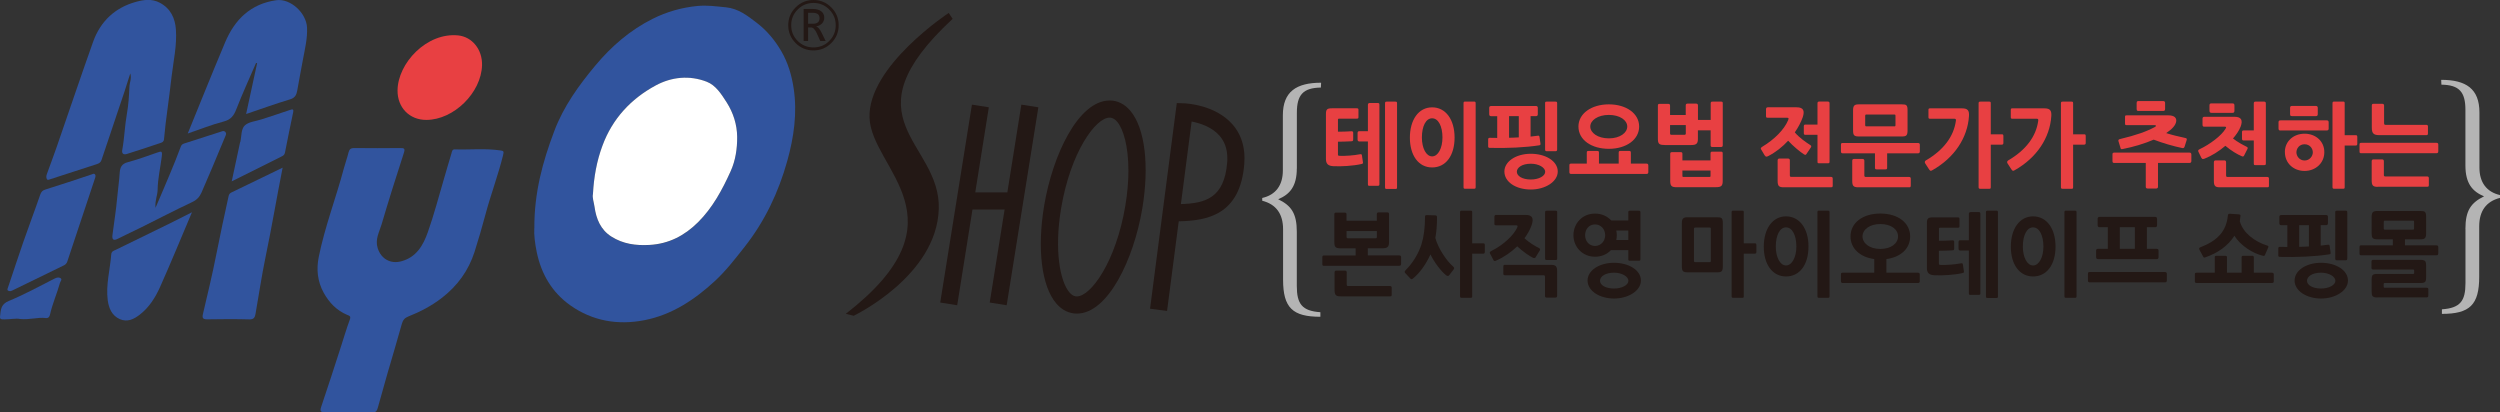 <?xml version="1.0" encoding="UTF-8"?>
<svg id="_레이어_1" data-name="레이어 1" xmlns="http://www.w3.org/2000/svg" viewBox="0 0 449.7 74.16">
  <rect x="0" y="0" width="449.7" height="74.16" fill="#333333" stroke="none"/>
  <defs>
    <style>
      .cls-1 {
        fill: #31549e;
      }

      .cls-1, .cls-2, .cls-3, .cls-4, .cls-5 {
        stroke-width: 0px;
      }

      .cls-2 {
        fill: #fff;
      }

      .cls-3 {
        fill: #231815;
      }

      .cls-4 {
        fill: #b4b4b4;
      }

      .cls-5 {
        fill: #e84042;
      }
    </style>
  </defs>
  <g>
    <path class="cls-3" d="M170.65,2.33s-14.6,9.61-14.24,18.87c.36,9.26,17.8,18.16-4.27,35.25l1.42.35s14.95-7.12,15.31-19.23c.36-12.1-17.09-16.02,2.49-34.18l-.71-1.07Z"/>
    <g>
      <polygon class="cls-3" points="181.2 34.61 175.43 34.61 177.87 19.3 174.83 18.82 169.13 54.42 172.18 54.91 174.93 37.69 180.71 37.69 178.03 54.42 181.08 54.91 186.78 19.3 183.72 18.82 181.2 34.61"/>
      <path class="cls-3" d="M199.59,18.08c-5.59.01-10.24,9.76-11.77,18.92-1.29,7.74-.47,14.47,2.17,17.57,1.02,1.21,2.31,1.84,3.72,1.84,5.59,0,10.23-9.76,11.77-18.92h0c1.29-7.74.47-14.47-2.16-17.57-1.02-1.21-2.31-1.85-3.72-1.85ZM202.43,36.98c-1.69,10.12-6.22,16.34-8.73,16.34-.18,0-.72,0-1.36-.76-1.6-1.89-2.75-7.41-1.47-15.06,1.69-10.12,6.22-16.34,8.72-16.34.18,0,.73,0,1.37.75,1.12,1.32,2.02,4.42,2.02,8.79,0,1.87-.17,3.98-.55,6.27Z"/>
      <path class="cls-3" d="M221.64,22.31c-3.11-3.49-8.34-3.71-8.56-3.72l-1.4-.05-.18,1.39-4.63,35.6,3.06.4s1.06-8.13,2.1-16.12c5.11-.11,11.06-1.12,11.79-10.31.03-.35.04-.69.04-1.02,0-2.44-.74-4.52-2.22-6.18ZM220.74,29.26c-.51,6.4-3.98,7.32-8.32,7.45.96-7.38,1.77-13.63,1.93-14.85,1.41.27,3.58.93,4.99,2.52.96,1.08,1.43,2.43,1.43,4.11,0,.25,0,.51-.03.78Z"/>
    </g>
  </g>
  <path class="cls-1" d="M96.12,41.05c-.04-6.38,1.5-11.97,3.59-17.49,1.68-4.44,4.38-8.17,7.37-11.76,2.91-3.49,6.29-6.4,10.33-8.42,2.52-1.26,5.23-2.04,8.1-2.31,1.73-.16,3.35.08,5.03.24,2.26.21,3.92,1.52,5.58,2.79,1.81,1.38,3.27,3.13,4.42,5.11,1.2,2.06,1.86,4.3,2.22,6.65.68,4.47.04,8.84-1.15,13.11-1.57,5.61-4.03,10.83-7.69,15.46-1.69,2.15-3.37,4.32-5.37,6.16-3.63,3.34-7.7,6.04-12.61,7-4.78.94-9.37.17-13.4-2.7-3.26-2.33-5.17-5.6-5.99-9.53-.32-1.57-.52-3.14-.44-4.3ZM106.66,34.91c-.15.64.17,1.49.29,2.34.3,2.14,1.09,4.1,3.03,5.32,2.09,1.32,4.39,1.63,6.86,1.5,3.49-.19,6.3-1.68,8.71-4.07,2.64-2.62,4.37-5.85,5.88-9.19.88-1.95,1.19-4.09,1.17-6.18-.02-2.19-.67-4.31-1.88-6.19-.95-1.49-1.95-3.1-3.6-3.73-3.1-1.2-6.33-.87-9.19.68-4.45,2.41-7.78,5.99-9.56,10.82-1,2.72-1.53,5.56-1.71,8.71Z"/>
  <path class="cls-1" d="M62.71,74.14c-1.39,0-2.79-.02-4.18,0-.76.02-1.06-.08-.75-.97,1.22-3.57,2.36-7.17,3.53-10.76.54-1.66,1.02-3.33,1.63-4.96.23-.62-.17-.68-.49-.81-1.91-.81-3.23-2.19-4.23-3.99-1.13-2.04-1.32-4.25-.89-6.4,1.09-5.43,3.1-10.61,4.52-15.95.26-.96.6-1.9.84-2.87.15-.59.42-.81,1.04-.8,2.75.03,5.5.03,8.25,0,.73,0,.93.07.66.9-1.39,4.27-2.74,8.55-4.01,12.86-.41,1.37-1.19,2.67-.69,4.25.6,1.9,2.27,2.88,4.21,2.37,2.75-.72,3.98-2.89,4.81-5.25,1.13-3.19,1.98-6.48,2.94-9.73.44-1.47.85-2.95,1.3-4.41.1-.32.11-.77.61-.75,2.71.09,5.43-.21,8.14.18.62.09.73.13.55.84-.89,3.61-2.21,7.08-3.17,10.67-.61,2.27-1.26,4.54-1.98,6.78-1.08,3.34-3.06,6.07-5.85,8.23-1.86,1.44-3.9,2.51-6.08,3.37-.65.26-.96.66-1.15,1.36-.83,3.03-1.75,6.02-2.62,9.04-.58,2.02-1.14,4.05-1.71,6.08-.15.53-.38.8-1.04.77-1.39-.08-2.79-.02-4.18-.02Z"/>
  <path class="cls-1" d="M23.44,13.19c-.71,2.33-1.44,4.48-2.17,6.62-1.03,2.99-1.98,6.01-3.02,9-.13.36-.38.57-.77.69-2.82.9-5.63,1.82-8.44,2.74-.21.07-.45.21-.59,0-.18-.28-.13-.63-.01-.95.58-1.61,1.19-3.21,1.75-4.83,2.19-6.31,4.31-12.63,6.55-18.92,1.32-3.7,3.94-6.18,7.76-7.22,1.37-.37,2.8-.58,4.22.16,1.98,1.03,2.77,2.8,2.92,4.8.21,2.86-.44,5.67-.78,8.51-.23,1.89-.44,3.79-.71,5.68-.26,1.85-.48,3.71-.65,5.57-.04.46-.33.58-.59.66-2.03.69-4.06,1.36-6.11,2-.57.18-.93-.06-.81-.73.4-2.16.45-4.36.84-6.52.28-1.59.39-3.23.45-4.85.03-.76.44-1.48.15-2.42Z"/>
  <path class="cls-1" d="M33.78,24c1-2.47,1.93-4.77,2.87-7.07,1.27-3.1,2.53-6.21,3.84-9.3C42.22,3.51,45.09.7,49.68.04c2.55-.37,5.43,2.28,5.55,4.92.09,1.98-.39,3.86-.74,5.77-.34,1.85-.7,3.69-1.02,5.54-.14.79-.39,1.33-1.29,1.6-2.62.79-5.19,1.72-7.91,2.64.68-3.12,1.33-6.13,1.98-9.14-.06-.02-.13-.04-.19-.05-1.2,2.78-2.46,5.53-3.56,8.35-.45,1.16-.99,1.86-2.27,2.19-2.12.55-4.16,1.37-6.44,2.15Z"/>
  <path class="cls-1" d="M50.84,30.16c-1.08,5.46-1.97,10.78-3.07,16.06-.71,3.4-1.2,6.83-1.81,10.25-.1.57-.27,1-1.08.98-2.52-.07-5.05-.05-7.58-.01-.8.01-.97-.22-.79-.98.83-3.54,1.69-7.08,2.39-10.65.69-3.5,1.44-6.99,2.21-10.48.08-.38.22-.56.52-.71,3.03-1.47,6.05-2.93,9.21-4.46Z"/>
  <path class="cls-1" d="M27.99,37.35c.93-2.19,1.77-4.11,2.57-6.05.68-1.64,1.36-3.28,1.97-4.95.16-.44.47-.49.79-.6,2.14-.69,4.28-1.36,6.41-2.06.3-.1.54-.22.79.03.25.26.14.5.01.79-.78,1.83-1.53,3.68-2.3,5.51-.65,1.54-1.31,3.08-1.98,4.61-.34.77-.83,1.32-1.66,1.71-3.08,1.45-6.1,3.02-9.15,4.54-1.41.7-2.84,1.35-4.25,2.07-.84.43-1.06.08-.96-.69.28-2.21.65-4.42.84-6.63.13-1.51.37-3.01.46-4.53.06-1.02.37-1.64,1.47-1.93,1.79-.47,3.53-1.13,5.29-1.73.72-.24.94-.34.81.71-.25,2-.72,3.97-.75,6-.01.98-.5,1.9-.38,3.2Z"/>
  <path class="cls-5" d="M86.71,11.72c-.13,4.96-5.08,9.83-10.01,9.85-3.06.01-5.21-2.23-5.19-5.29.03-4.91,5.25-10.48,10.9-9.91,2.5.25,4.37,2.51,4.3,5.35Z"/>
  <path class="cls-1" d="M1.82,52.37c-.68-.05-.48-.37-.35-.75.92-2.7,1.79-5.42,2.73-8.11.98-2.83,2.05-5.62,3.02-8.45.19-.55.41-.81.98-.98,2.76-.86,5.5-1.77,8.24-2.69.21-.07.43-.22.6-.07.21.19.14.47.06.72-1.67,5.01-3.34,10.01-5,15.02-.1.3-.31.52-.56.65-3.11,1.53-6.24,3.05-9.36,4.56-.13.06-.27.08-.36.11Z"/>
  <path class="cls-1" d="M34.53,38.18c-1.96,4.62-3.78,9.07-5.74,13.45-.84,1.87-1.94,3.63-3.61,4.94-1.1.86-2.29,1.44-3.66.82-1.41-.64-1.95-1.97-2.14-3.38-.36-2.78.42-5.49.63-8.24.04-.6.5-.68.85-.85,3.31-1.63,6.64-3.24,9.95-4.86,1.18-.58,2.35-1.18,3.71-1.87Z"/>
  <path class="cls-1" d="M41.68,32.64c.53-2.49,1.02-4.76,1.5-7.02,0-.03.05-.06.05-.1.24-1.02.11-2.33.83-2.98.73-.65,1.97-.73,2.99-1.07,1.69-.55,3.39-1.1,5.08-1.68.44-.15.73-.23.61.38-.49,2.41-1.02,4.82-1.47,7.23-.07.4-.25.56-.53.7-2.94,1.47-5.88,2.94-9.07,4.53Z"/>
  <path class="cls-1" d="M3.61,57.38c-.71-.16-1.72.07-2.81.07-.6,0-.85-.02-.79-.55.13-1.12.1-2.16,1.56-2.76,2.84-1.17,5.54-2.66,8.29-4.05.36-.18.74-.25,1.02-.06.37.25-.03.59-.1.87-.53,1.92-1.36,3.75-1.79,5.71-.07.32-.26.66-.76.6-1.42-.19-2.81.34-4.62.17Z"/>
  <path class="cls-2" d="M106.66,34.91c.17-3.15.7-5.99,1.71-8.71,1.78-4.83,5.11-8.41,9.56-10.82,2.86-1.55,6.09-1.88,9.19-.68,1.65.64,2.65,2.25,3.6,3.73,1.2,1.88,1.86,4.01,1.88,6.19.02,2.1-.29,4.24-1.17,6.18-1.51,3.34-3.24,6.57-5.88,9.19-2.41,2.39-5.22,3.87-8.71,4.07-2.47.14-4.76-.17-6.86-1.5-1.94-1.22-2.73-3.18-3.03-5.32-.12-.85-.44-1.7-.29-2.34Z"/>
  <g>
    <path class="cls-5" d="M240.67,25.5v2.24c0,.25.05.28.3.29.99.05,2.55-.07,3.64-.28.27-.05.33-.02.38.23l.17,1.16c.05.25-.02.31-.25.36-1.47.34-3.64.47-5.09.39-.88-.05-1.31-.39-1.31-1.29v-8.07c0-.87.21-1.05,1.09-1.05h4.44c.24,0,.32.05.32.29v1.29c0,.25-.08.28-.32.28h-3.15c-.2,0-.22.1-.22.23v2.12c.8,0,1.45-.02,2.44-.08.17,0,.3.05.3.26v1.16c0,.28-.06.36-.27.38-1.02.05-1.72.08-2.47.08ZM246.38,33.43c-.24,0-.32-.03-.32-.31v-7.67h-1.48c-.24,0-.38-.07-.38-.38v-1.14c0-.33.19-.33.38-.33h1.48v-4.74c0-.21.11-.33.32-.33h1.45c.24,0,.3.08.3.33v14.25c0,.26-.06.31-.3.31h-1.45ZM249.44,33.99c-.24,0-.3-.07-.3-.31v-15.09c0-.25.08-.31.32-.31h1.54c.24,0,.3.07.3.31v15.09c0,.25-.05.31-.28.31h-1.58Z"/>
    <path class="cls-5" d="M253.61,24.77c0-3.22,1.56-5.46,4-5.46s4.04,2.19,4.04,5.43-1.56,5.38-4.04,5.38-4-2.21-4-5.35ZM255.77,24.73c0,1.91.76,3.4,1.84,3.4s1.86-1.49,1.86-3.4c0-2.03-.74-3.45-1.86-3.45s-1.84,1.42-1.84,3.45ZM263.56,33.95c-.24,0-.3-.05-.3-.31v-15.06c0-.25.06-.31.3-.31h1.58c.24,0,.3.07.3.31v15.06c0,.26-.06.31-.3.31h-1.58Z"/>
    <path class="cls-5" d="M268.01,26.6c-.3,0-.32-.1-.32-.34v-1.14c0-.25.06-.33.32-.33.44.02.87.02,1.31.02v-3.91h-1.09c-.24,0-.35-.11-.35-.36v-1.13c0-.23.11-.34.35-.34h8.07c.21,0,.32.11.32.34v1.14c0,.23-.11.34-.32.34h-.98v3.68c.44-.05.88-.1,1.32-.16.14-.03.24.03.28.18l.17,1.16c.05.31-.02.34-.21.39-2.49.39-5.8.54-8.89.46ZM270.61,30.85c0-1.78,2.05-3.19,4.76-3.19s4.84,1.36,4.84,3.19-2.25,3.24-4.84,3.24c-2.71,0-4.76-1.37-4.76-3.24ZM273.2,20.89h-1.75v3.89c.61-.02,1.18-.02,1.75-.07v-3.83ZM272.85,30.9c0,.74.95,1.39,2.52,1.39,1.47,0,2.58-.65,2.58-1.39s-1.12-1.45-2.58-1.45c-1.58,0-2.52.69-2.52,1.45ZM278.21,27.2c-.19,0-.28-.1-.28-.31v-8.3c0-.25.05-.31.28-.31h1.59c.24,0,.3.07.3.31v8.3c0,.21-.09.31-.3.31h-1.59Z"/>
    <path class="cls-5" d="M282.62,31.29c-.27,0-.32-.15-.32-.34v-1.18c0-.25.05-.34.32-.34h2.81v-1.95c0-.25.06-.33.32-.33h1.54c.27,0,.33.08.33.33v1.95h3.55v-1.95c0-.25.06-.33.33-.33h1.54c.25,0,.32.08.32.33v1.95h2.81c.22,0,.33.11.33.34v1.18c0,.23-.11.34-.33.34h-13.54ZM283.93,22.76c0-2.35,2.36-3.99,5.47-3.99s5.45,1.63,5.45,3.99-2.32,4.01-5.45,4.01-5.47-1.6-5.47-4.01ZM286.06,22.76c0,1.13,1.34,2.13,3.34,2.13s3.31-1,3.31-2.13-1.32-2.09-3.31-2.09-3.34.98-3.34,2.09Z"/>
    <path class="cls-5" d="M299.45,26.08c-1.02,0-1.23-.2-1.23-1.16v-5.93c0-.21.09-.31.28-.31h1.59c.21,0,.32.1.32.31v1.7h2.82v-1.72c0-.21.09-.33.3-.33h1.58c.2,0,.32.11.32.33v2.6h2.29v-2.98c0-.28.14-.31.33-.31h1.56c.27,0,.28.13.28.31v7.54c0,.21-.09.31-.3.31h-1.58c-.21,0-.3-.1-.3-.29v-2.71h-2.29v1.54c0,.83-.25,1.11-1.21,1.11h-4.76ZM303.23,22.5h-2.82v1.52c0,.15.08.23.24.23h2.35c.16,0,.24-.08.24-.23v-1.52ZM301.67,33.68c-.99,0-1.23-.2-1.23-1.18v-4.84c0-.2.09-.29.3-.29h1.56c.24,0,.33.05.33.29v1.19h5.06v-1.26c0-.25.11-.31.3-.31h1.61c.19,0,.28.07.28.31v4.95c0,.85-.2,1.13-1.21,1.13h-7ZM307.69,30.67h-5.06v1.01c0,.1.05.15.16.15h4.74c.11,0,.16-.05.16-.15v-1.01Z"/>
    <path class="cls-5" d="M317.46,28l-.68-1.14c-.11-.16-.03-.31.21-.46,2.21-1.32,3.97-3.12,4.65-4.76.17-.41.1-.46-.22-.46h-3.45c-.3,0-.3-.13-.3-.34v-1.18c0-.25.11-.36.32-.36h5.2c1.26,0,1.45.67,1.09,1.78-.32.9-.79,1.81-1.43,2.73.8.96,2,1.78,2.81,2.3.17.11.19.25.08.41l-.8,1.19c-.11.18-.21.18-.44.05-.63-.39-1.92-1.44-2.85-2.45-1.02,1.11-2.24,2.08-3.61,2.78-.36.18-.44.08-.55-.1ZM320.85,33.69c-.88,0-1.09-.26-1.09-1.18v-3.65c0-.23.11-.34.32-.34h1.56c.21,0,.32.11.32.34v2.71c0,.16.08.25.25.25h7.14c.17,0,.32.05.32.29v1.28c0,.31-.14.29-.32.29h-8.5ZM324.77,24.26c-.21,0-.3-.1-.3-.31v-1.23c0-.28.13-.31.3-.31h2.16v-3.83c0-.21.1-.31.28-.31h1.59c.2,0,.3.1.3.31v10.48c0,.25-.06.31-.3.31h-1.59c-.24,0-.28-.07-.28-.31v-4.81h-2.16Z"/>
    <path class="cls-5" d="M339.46,27.58v2.58c0,.25-.08.31-.33.31h-1.54c-.25,0-.32-.07-.32-.31v-2.58h-5.8c-.27,0-.32-.15-.32-.36v-1.16c0-.25.05-.34.32-.34h13.54c.22,0,.33.11.33.34v1.16c0,.25-.11.36-.33.36h-5.55ZM334.27,33.69c-.88,0-1.09-.26-1.09-1.18v-3.58c0-.23.11-.34.32-.34h1.54c.2,0,.32.11.32.34v2.65c0,.16.08.25.25.25h7.77c.17,0,.33.05.33.29v1.28c0,.31-.16.29-.33.29h-9.11ZM334.48,24.55c-.95,0-1.15-.16-1.15-1.14v-3.56c0-.92.3-1.08,1.07-1.08h7.66c.87,0,1.07.11,1.07,1.08v3.56c0,.98-.21,1.14-1.07,1.14h-7.58ZM340.96,20.93c0-.28,0-.33-.25-.33h-4.9c-.27,0-.3.02-.3.33v1.47c0,.31.03.33.3.33h4.9c.25,0,.25-.05.25-.33v-1.47Z"/>
    <path class="cls-5" d="M347.05,30.54l-.74-1.14c-.14-.21-.08-.43.11-.54,3.17-1.85,5.03-4.3,5.41-7.16.03-.23-.05-.34-.24-.34h-4.4c-.27,0-.3-.08-.3-.33v-1.23c0-.26.06-.31.3-.31h5.74c1.06,0,1.31.42,1.25,1.39-.25,3.92-2.63,7.49-6.54,9.71-.3.18-.41.2-.58-.05ZM358.1,26.03v7.62c0,.26-.05.31-.28.31h-1.59c-.24,0-.32-.05-.32-.31v-15.06c0-.25.08-.31.32-.31h1.59c.24,0,.28.07.28.31v5.57h1.95c.19,0,.32,0,.32.31v1.24c0,.26-.13.31-.32.31h-1.95Z"/>
    <path class="cls-5" d="M361.86,30.54l-.74-1.14c-.14-.21-.08-.43.11-.54,3.17-1.85,5.03-4.3,5.41-7.16.03-.23-.05-.34-.24-.34h-4.4c-.27,0-.3-.08-.3-.33v-1.23c0-.26.06-.31.3-.31h5.74c1.06,0,1.31.42,1.25,1.39-.25,3.92-2.63,7.49-6.54,9.71-.3.18-.41.2-.58-.05ZM372.91,26.03v7.62c0,.26-.05.31-.28.31h-1.59c-.24,0-.32-.05-.32-.31v-15.06c0-.25.08-.31.32-.31h1.59c.24,0,.28.07.28.31v5.57h1.95c.19,0,.32,0,.32.31v1.24c0,.26-.13.31-.32.31h-1.95Z"/>
    <path class="cls-5" d="M388.18,29.31v4.27c0,.21-.11.33-.32.33h-1.56c-.21,0-.32-.11-.32-.33v-4.27h-5.67c-.27,0-.32-.11-.32-.36v-1.14c0-.25.05-.36.32-.36h13.54c.22,0,.33.11.33.36v1.14c0,.25-.11.36-.33.36h-5.67ZM381.42,26.55l-.35-1.14c-.06-.21.02-.34.25-.39,2.93-.7,4.79-1.36,6.29-2.17.36-.2.21-.34-.06-.34h-5c-.24,0-.3-.05-.3-.31v-1.16c0-.25.06-.29.3-.29h7.52c1.14,0,1.45.52,1.39,1.05-.08.72-.74,1.44-1.81,2.14.96.31,2.21.62,3.4.87.3.07.38.13.27.44l-.36,1.14c-.11.28-.24.28-.47.23-1.58-.33-3.44-.87-5.08-1.5-1.64.7-3.56,1.29-5.53,1.68-.36.08-.39.02-.46-.23ZM384.67,19.96c-.17,0-.33-.03-.33-.34v-1.1c0-.31.16-.34.33-.34h4.44c.24,0,.35.11.35.36v1.06c0,.25-.11.36-.35.36h-4.44Z"/>
    <path class="cls-5" d="M396.01,28.45l-.55-1.13c-.11-.21-.05-.36.17-.46,1.94-.92,3.93-2.45,4.67-3.65.21-.31.17-.42-.09-.42h-3.72c-.21,0-.3-.11-.3-.34v-1.1c0-.23.11-.34.32-.34h5.44c1.28,0,1.51.67,1.09,1.78-.27.7-.76,1.42-1.37,2.12.82.65,1.83,1.18,2.46,1.49.24.11.22.26.11.46l-.58,1.14c-.11.18-.22.2-.46.08-.71-.29-1.92-1.01-2.9-1.85-1.15.98-2.46,1.8-3.72,2.3-.36.13-.44.1-.55-.1ZM397.77,20.29c-.17,0-.33-.07-.33-.34v-1.01c0-.28.16-.34.33-.34h3.81c.24,0,.35.11.35.36v.98c0,.25-.11.36-.35.36h-3.81ZM399.32,33.69c-.88,0-1.09-.26-1.09-1.18v-3.32c0-.23.11-.34.32-.34h1.56c.21,0,.32.11.32.34v2.39c0,.16.08.25.25.25h7.14c.17,0,.32.05.32.29v1.28c0,.31-.14.29-.32.29h-8.5ZM403.61,25.27c-.21,0-.32-.07-.32-.31v-1.19c0-.28.13-.31.32-.31h1.8v-4.87c0-.21.1-.31.28-.31h1.59c.2,0,.3.1.3.31v10.8c0,.25-.06.31-.3.31h-1.59c-.24,0-.28-.07-.28-.31v-4.12h-1.8Z"/>
    <path class="cls-5" d="M410.21,23.48c-.24,0-.35-.11-.35-.36v-1.13c0-.23.11-.34.35-.34h8.32c.24,0,.35.11.35.34v1.14c0,.23-.11.34-.35.34h-8.32ZM411,27.37c0-2.01,1.61-3.32,3.55-3.32s3.55,1.31,3.55,3.32-1.62,3.38-3.56,3.38-3.53-1.36-3.53-3.38ZM412.27,20.88c-.19,0-.33-.03-.33-.34v-1.14c0-.28.14-.34.33-.34h4.32c.22,0,.33.11.33.36v1.11c0,.25-.11.36-.33.36h-4.32ZM413.08,27.4c0,.7.57,1.47,1.47,1.47s1.48-.77,1.48-1.47-.55-1.45-1.48-1.45-1.47.74-1.47,1.45ZM421.76,26.19v7.45c0,.26-.05.31-.28.31h-1.59c-.24,0-.32-.05-.32-.31v-15.06c0-.25.08-.31.32-.31h1.59c.24,0,.28.07.28.31v5.74h1.95c.19,0,.32,0,.32.31v1.24c0,.26-.13.31-.32.31h-1.95Z"/>
    <path class="cls-5" d="M424.75,27.56c-.3,0-.32-.1-.32-.36v-1.18c0-.25.06-.33.32-.33h13.52c.19,0,.33.07.33.33v1.18c0,.25-.11.36-.33.36h-13.52ZM427.71,33.61c-.88,0-1.09-.26-1.09-1.18v-3.42c0-.23.11-.34.32-.34h1.54c.22,0,.33.11.33.34v2.48c0,.16.08.25.24.25h7.52c.17,0,.33.05.33.29v1.27c0,.31-.16.29-.33.29h-8.86ZM428.03,24.31c-1.06,0-1.39-.29-1.39-1.37v-3.94c0-.2.06-.33.3-.33h1.56c.24,0,.35.11.35.33v3.12c0,.31.08.34.33.34h7.23c.17,0,.33.03.33.28v1.26c0,.31-.16.31-.33.31h-8.39Z"/>
    <path class="cls-3" d="M238.18,47.82c-.3,0-.32-.1-.32-.36v-1.18c0-.25.06-.33.32-.33h5.67v-1.28h-2.62c-1.01,0-1.21-.2-1.21-1.18v-4.94c0-.21.09-.31.28-.31h1.58c.21,0,.33.07.33.31v1.16h5.45v-1.18c0-.21.11-.33.32-.33h1.58c.21,0,.3.11.3.33v5c0,.85-.24,1.13-1.2,1.13h-2.62v1.28h5.66c.19,0,.33.07.33.33v1.18c0,.25-.11.36-.33.36h-13.52ZM241.15,53.31c-.88,0-1.09-.26-1.09-1.18v-3.12c0-.23.11-.34.32-.34h1.54c.22,0,.33.11.33.34v2.19c0,.16.08.25.24.25h7.52c.17,0,.33.05.33.29v1.28c0,.31-.16.29-.33.29h-8.86ZM247.67,41.56h-5.45v1.05c0,.16.08.25.22.25h5.01c.14,0,.22-.08.22-.25v-1.05Z"/>
    <path class="cls-3" d="M260.67,49.52c-.14.18-.33.16-.57-.03-.8-.62-2.11-2.27-2.79-3.73-.76,1.7-1.91,3.33-3.06,4.27-.3.25-.38.26-.58.05l-.87-.93c-.17-.18-.19-.31.06-.57,1.21-1.19,2.27-2.88,2.82-4.59.44-1.39.65-3.02.65-4.94,0-.25.03-.36.33-.36l1.51.05c.3.02.32.13.32.39,0,1.34-.09,2.57-.3,3.66.46,1.83,2.07,4.2,3.17,5.12.3.25.25.39.06.64l-.76.98ZM264.82,45.64v7.62c0,.26-.05.31-.28.31h-1.59c-.24,0-.32-.05-.32-.31v-15.06c0-.25.08-.31.32-.31h1.59c.24,0,.28.07.28.31v5.57h1.95c.19,0,.32,0,.32.31v1.24c0,.26-.13.31-.32.31h-1.95Z"/>
    <path class="cls-3" d="M268.63,46.75l-.6-1.13c-.11-.2-.03-.34.2-.46,2.16-1.05,4-2.81,4.63-4.12.19-.38.17-.51-.16-.51h-3.59c-.3,0-.3-.13-.3-.34v-1.19c0-.23.11-.34.32-.34h5.31c1.26,0,1.45.67,1.09,1.78-.28.83-.73,1.63-1.31,2.42.84.77,1.89,1.41,2.65,1.78.17.1.22.23.11.41l-.76,1.24c-.09.15-.24.18-.43.1-.63-.29-1.92-1.18-2.87-2.08-1.07,1.03-2.32,1.91-3.75,2.55-.36.18-.44.08-.55-.11ZM278.24,53.54c-.22,0-.33-.11-.33-.33v-3.45c0-.16-.08-.25-.24-.25h-6.95c-.17,0-.3-.03-.3-.28v-1.28c0-.31.13-.31.3-.31h8.26c.93,0,1.12.29,1.12,1.23v4.33c0,.21-.09.33-.3.33h-1.56ZM278.23,46.77c-.24,0-.3-.05-.3-.29v-8.27c0-.28.13-.31.32-.31h1.59c.27,0,.27.13.27.31v8.25c0,.25-.06.31-.3.31h-1.58Z"/>
    <path class="cls-3" d="M283.03,42.31c0-2.08,1.56-3.89,3.88-3.89,1.21,0,2.22.47,2.92,1.24h3.07v-1.45c0-.25.06-.31.3-.31h1.58c.24,0,.3.07.3.31v8.4c0,.26-.06.29-.3.29h-1.58c-.24,0-.3-.03-.3-.29v-1.62h-3.12c-.69.74-1.67,1.19-2.87,1.19-2.32,0-3.88-1.83-3.88-3.87ZM285.13,42.31c0,1.05.71,1.93,1.78,1.93s1.83-.88,1.83-1.93-.74-1.94-1.83-1.94-1.78.88-1.78,1.94ZM285.57,50.46c0-1.78,2.05-3.19,4.76-3.19s4.84,1.36,4.84,3.19-2.25,3.24-4.84,3.24-4.76-1.37-4.76-3.24ZM287.81,50.51c0,.74.95,1.39,2.52,1.39,1.47,0,2.59-.65,2.59-1.39s-1.12-1.46-2.59-1.46c-1.58,0-2.52.69-2.52,1.46ZM292.9,41.47h-2.16c.06.28.09.56.09.83,0,.31-.03.59-.09.87h2.16v-1.7Z"/>
    <path class="cls-3" d="M303.7,48.99c-.96,0-1.17-.16-1.17-1.14v-7.67c0-.93.3-1.1,1.07-1.1h5.23c.87,0,1.07.11,1.07,1.1v7.67c0,.98-.21,1.14-1.07,1.14h-5.14ZM307.74,41.26c0-.28,0-.33-.25-.33h-2.46c-.27,0-.32.02-.32.33v5.56c0,.31.05.33.32.33h2.46c.25,0,.25-.05.25-.33v-5.56ZM313.67,45.64v7.62c0,.26-.05.31-.28.31h-1.59c-.24,0-.32-.05-.32-.31v-15.06c0-.25.08-.31.32-.31h1.59c.24,0,.28.07.28.31v5.57h1.95c.19,0,.32,0,.32.31v1.24c0,.26-.13.31-.32.31h-1.95Z"/>
    <path class="cls-3" d="M317.27,44.38c0-3.22,1.56-5.46,4-5.46s4.04,2.19,4.04,5.43-1.56,5.38-4.04,5.38-4-2.21-4-5.34ZM319.43,44.35c0,1.91.76,3.4,1.84,3.4s1.86-1.49,1.86-3.4c0-2.03-.74-3.45-1.86-3.45s-1.84,1.42-1.84,3.45ZM327.22,53.57c-.24,0-.3-.05-.3-.31v-15.06c0-.25.06-.31.3-.31h1.58c.24,0,.3.07.3.31v15.06c0,.26-.06.31-.3.31h-1.58Z"/>
    <path class="cls-3" d="M331.47,50.91c-.27,0-.32-.15-.32-.34v-1.18c0-.25.05-.34.32-.34h5.67v-2.45c-2.58-.34-4.27-1.93-4.27-4.07,0-2.42,2.16-4.12,5.37-4.12s5.36,1.7,5.36,4.12c0,2.16-1.67,3.73-4.27,4.07v2.45h5.67c.22,0,.33.11.33.34v1.18c0,.23-.11.34-.33.34h-13.54ZM335.03,42.52c0,1.24,1.26,2.26,3.21,2.26s3.18-1.01,3.18-2.26-1.23-2.22-3.18-2.22-3.21,1.01-3.21,2.22Z"/>
    <path class="cls-3" d="M348.77,45.12v2.24c0,.25.05.28.3.29.99.05,2.55-.07,3.64-.28.27-.05.33-.02.38.23l.17,1.16c.05.25-.02.31-.25.36-1.47.34-3.64.47-5.09.39-.88-.05-1.31-.39-1.31-1.29v-8.07c0-.87.21-1.05,1.09-1.05h4.45c.24,0,.32.05.32.29v1.29c0,.25-.08.28-.32.28h-3.15c-.21,0-.22.1-.22.23v2.12c.8,0,1.45-.02,2.44-.08.17,0,.3.05.3.26v1.16c0,.28-.06.36-.27.38-1.02.05-1.72.08-2.47.08ZM354.48,53.05c-.24,0-.32-.03-.32-.31v-7.67h-1.48c-.24,0-.38-.07-.38-.38v-1.14c0-.33.19-.33.38-.33h1.48v-4.74c0-.21.11-.33.32-.33h1.45c.24,0,.3.08.3.33v14.25c0,.26-.06.31-.3.31h-1.45ZM357.53,53.6c-.24,0-.3-.07-.3-.31v-15.09c0-.25.08-.31.32-.31h1.54c.24,0,.3.07.3.31v15.09c0,.25-.05.31-.28.31h-1.58Z"/>
    <path class="cls-3" d="M361.71,44.38c0-3.22,1.56-5.46,4-5.46s4.04,2.19,4.04,5.43-1.56,5.38-4.04,5.38-4-2.21-4-5.34ZM363.87,44.35c0,1.91.76,3.4,1.84,3.4s1.86-1.49,1.86-3.4c0-2.03-.74-3.45-1.86-3.45s-1.84,1.42-1.84,3.45ZM371.65,53.57c-.24,0-.3-.05-.3-.31v-15.06c0-.25.06-.31.3-.31h1.58c.24,0,.3.07.3.31v15.06c0,.26-.06.31-.3.31h-1.58Z"/>
    <path class="cls-3" d="M375.9,50.79c-.27,0-.32-.15-.32-.34v-1.18c0-.25.05-.34.32-.34h13.54c.22,0,.33.11.33.34v1.18c0,.23-.11.34-.33.34h-13.54ZM377.4,46.61c-.24,0-.35-.13-.35-.38v-1.16c0-.21.11-.31.35-.31h1.75v-3.89h-1.47c-.24,0-.36-.11-.36-.36v-1.16c0-.25.16-.34.36-.34h9.98c.24,0,.35.11.35.34v1.18c0,.23-.11.34-.35.34h-1.48v3.89h1.75c.24,0,.35.1.35.31v1.18c0,.25-.11.36-.35.36h-10.53ZM381.31,44.76h2.71v-3.89h-2.71v3.89Z"/>
    <path class="cls-3" d="M395.13,50.91c-.27,0-.32-.15-.32-.34v-1.18c0-.25.05-.34.32-.34h3.26v-2.73c0-.25.06-.31.32-.31h1.56c.25,0,.32.07.32.31v2.73h2.63v-2.73c0-.25.06-.31.32-.31h1.56c.25,0,.32.07.32.31v2.73h3.26c.22,0,.33.11.33.34v1.18c0,.23-.11.34-.33.34h-13.54ZM396.28,46.12l-.61-1.13c-.14-.25-.11-.41.08-.49,3.07-1.18,4.71-2.83,5-5.72.05-.25.08-.34.38-.33l1.51.1c.38.05.41.1.36.41-.02.28-.05.57-.1.85.58,2.11,2.73,3.68,4.93,4.36.27.08.25.18.14.44l-.52,1.18s-.03.1-.08.15c-.02.03-.03.05-.06.07-.03.03-.11.03-.25,0-1.86-.44-4.02-1.83-5.14-3.6-1.13,1.81-2.98,3.09-5.17,3.86-.3.11-.35.07-.47-.15Z"/>
    <path class="cls-3" d="M410.14,46.21c-.3,0-.32-.1-.32-.34v-1.14c0-.25.06-.33.32-.33.44.02.87.02,1.31.02v-3.91h-1.09c-.24,0-.35-.11-.35-.36v-1.13c0-.23.11-.34.35-.34h8.07c.21,0,.32.11.32.34v1.14c0,.23-.11.34-.32.34h-.98v3.68c.44-.05.88-.1,1.32-.16.14-.03.24.03.28.18l.17,1.16c.05.31-.02.34-.21.39-2.49.39-5.8.54-8.89.46ZM412.75,50.46c0-1.78,2.05-3.19,4.76-3.19s4.84,1.36,4.84,3.19-2.25,3.24-4.84,3.24-4.76-1.37-4.76-3.24ZM415.33,40.51h-1.75v3.89c.61-.02,1.18-.02,1.75-.07v-3.83ZM414.98,50.51c0,.74.95,1.39,2.52,1.39,1.47,0,2.59-.65,2.59-1.39s-1.12-1.46-2.59-1.46c-1.58,0-2.52.69-2.52,1.46ZM420.34,46.82c-.19,0-.28-.1-.28-.31v-8.3c0-.25.05-.31.28-.31h1.59c.24,0,.3.07.3.31v8.3c0,.21-.09.31-.3.31h-1.59Z"/>
    <path class="cls-3" d="M424.75,45.92c-.3,0-.32-.1-.32-.34v-1.11c0-.25.06-.34.32-.34h5.67v-1.08h-2.66c-.95,0-1.15-.16-1.15-1.14v-2.88c0-.92.3-1.08,1.07-1.08h7.66c.87,0,1.07.11,1.07,1.08v2.88c0,.95-.21,1.14-1.07,1.14h-2.73v1.08h5.66c.19,0,.33.08.33.34v1.11c0,.23-.11.34-.33.34h-13.52ZM427.68,53.51c-.93,0-1.07-.25-1.07-1.05v-2.16c0-.82.14-1.03,1.06-1.03h6.45c.09,0,.14-.07.14-.18v-.41c0-.13-.05-.2-.16-.2h-7.2c-.24,0-.32-.07-.32-.33v-1.1c0-.21.11-.31.32-.31h8.42c.95,0,1.09.25,1.09,1.03v2.09c0,.87-.14,1.05-1.09,1.05h-6.38c-.11,0-.16.05-.16.16v.51c0,.11.06.18.17.18h7.53c.24,0,.33.03.33.31v1.1c0,.21-.11.33-.32.33h-8.81ZM434.24,40.02c0-.28,0-.33-.25-.33h-4.9c-.27,0-.3.02-.3.33v.96c0,.31.03.33.3.33h4.9c.25,0,.25-.07.25-.33v-.96Z"/>
  </g>
  <path class="cls-3" d="M143.12,7.75c-.89-.89-1.33-1.96-1.33-3.21s.44-2.32,1.33-3.21c.89-.89,1.96-1.33,3.21-1.33s2.31.44,3.2,1.33c.89.89,1.33,1.96,1.33,3.21s-.44,2.32-1.33,3.21c-.89.88-1.95,1.32-3.2,1.32s-2.32-.44-3.21-1.32ZM143.49,1.71c-.78.78-1.17,1.72-1.17,2.83s.39,2.05,1.17,2.83c.79.78,1.73,1.16,2.84,1.16s2.05-.38,2.83-1.16c.78-.78,1.17-1.72,1.17-2.83s-.39-2.05-1.17-2.83c-.78-.79-1.72-1.18-2.83-1.18s-2.05.39-2.84,1.18ZM148.53,7.38h-.98l-.62-1.39c-.33-.7-.66-1.05-1.04-1.05h-.53v2.43h-.8V1.61h1.62c1.34,0,2.09.61,2.09,1.57,0,.8-.54,1.39-1.45,1.58v.02c.32.07.63.43.95,1.07l.75,1.53ZM145.36,2.3v1.97h.87c.8,0,1.19-.33,1.19-.99,0-.71-.43-.98-1.34-.98h-.72Z"/>
  <path class="cls-4" d="M233.27,30.3c0,3.25-1.28,4.67-3.35,5.54,2.34,1.14,3.35,2.52,3.35,5.86v9.75c0,3.2.93,4.49,4.24,4.71v.82c-4.99,0-6.71-1.6-6.71-6.68v-9.06c0-2.75-1.24-4.49-3.75-5.13v-.5c2.43-.55,3.71-2.29,3.71-4.94v-9.93c0-4.26,2.43-5.86,6.88-5.86l-.04.87c-3.22.05-4.32,1.33-4.32,4.53v10.02Z"/>
  <path class="cls-4" d="M443.48,41.18c0-3.34,1.01-4.71,3.35-5.86-2.07-.87-3.35-2.29-3.35-5.54v-10.02c0-3.2-1.1-4.49-4.32-4.53l-.04-.87c4.46,0,6.88,1.6,6.88,5.86v9.93c0,2.65,1.28,4.39,3.71,4.94v.5c-2.51.64-3.75,2.38-3.75,5.13v9.06c0,5.08-1.72,6.68-6.71,6.68v-.82c3.31-.23,4.24-1.51,4.24-4.71v-9.75Z"/>
</svg>